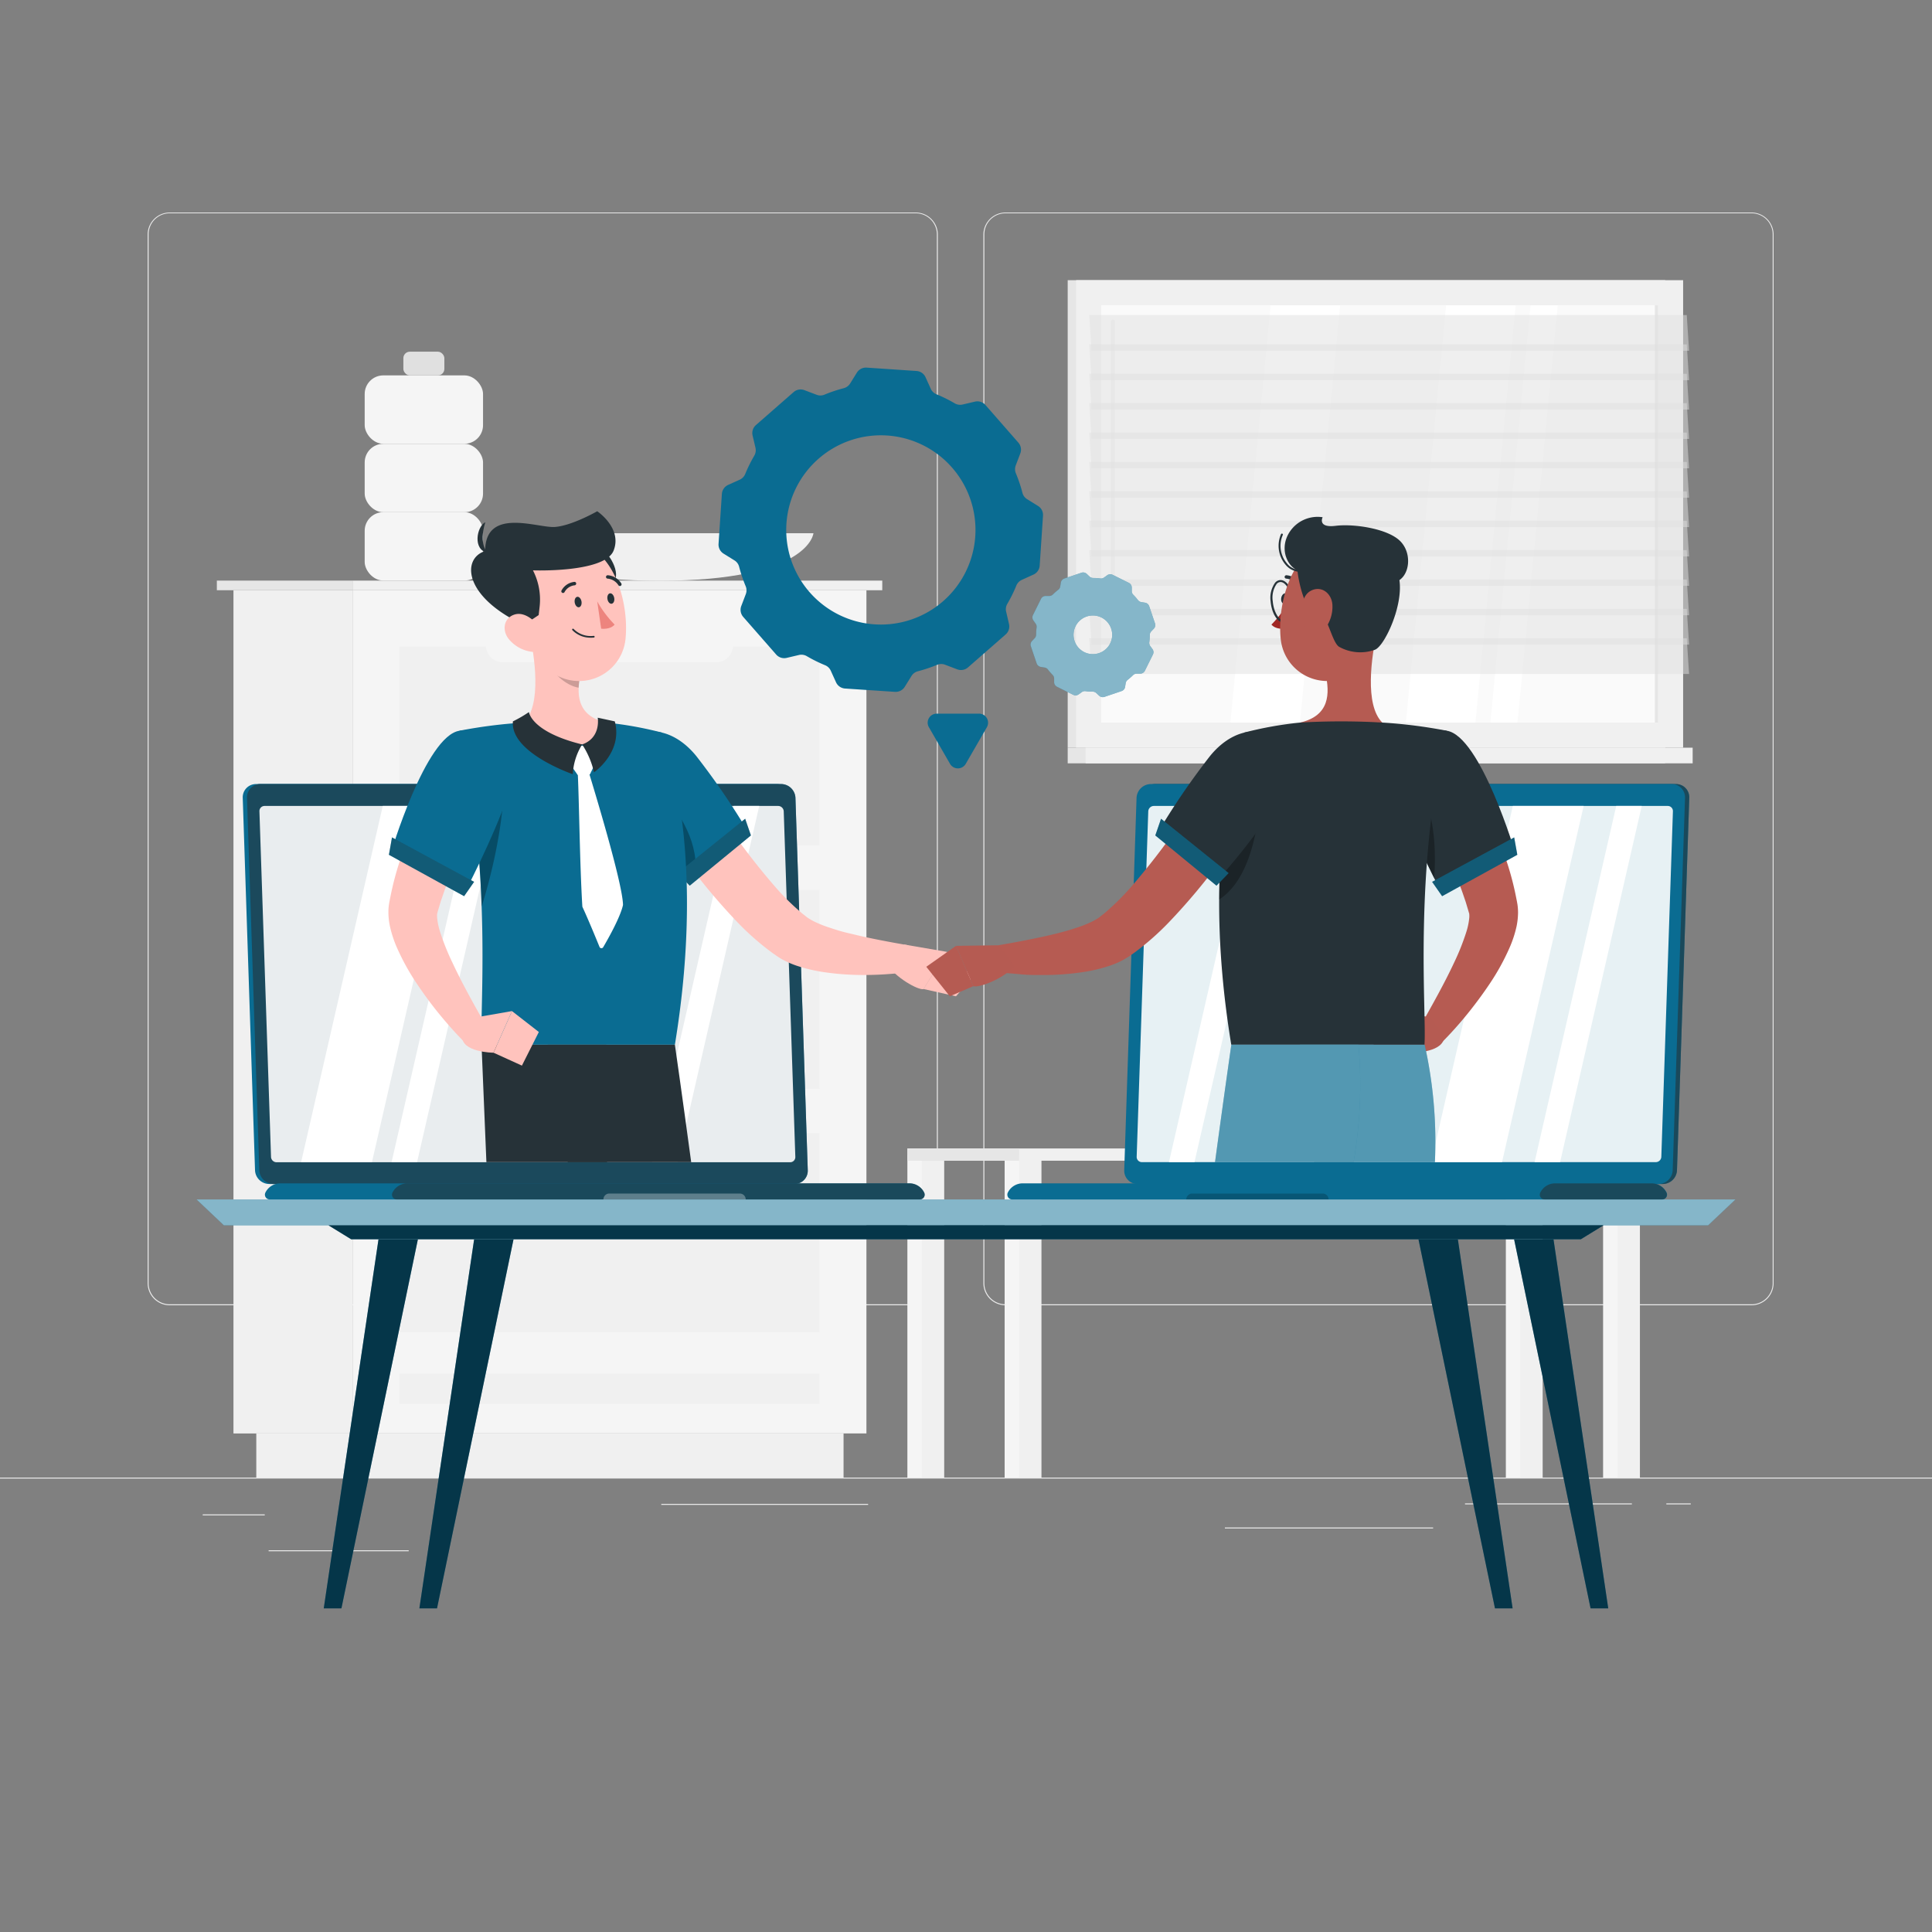 <svg xmlns="http://www.w3.org/2000/svg" viewBox="0 0 500 500"><rect x="0" y="0" width="500" height="500" fill="#808080" stroke="none"/><g id="freepik--background-complete--inject-22"><rect y="382.4" width="500" height="0.25" style="fill:#ebebeb"></rect><rect x="52.46" y="391.92" width="16.06" height="0.25" style="fill:#ebebeb"></rect><rect x="171.14" y="389.21" width="53.53" height="0.25" style="fill:#ebebeb"></rect><rect x="69.52" y="401.21" width="36.25" height="0.25" style="fill:#ebebeb"></rect><rect x="379.14" y="389.08" width="43.19" height="0.25" style="fill:#ebebeb"></rect><rect x="431.24" y="389.08" width="6.33" height="0.25" style="fill:#ebebeb"></rect><rect x="317" y="395.31" width="53.89" height="0.25" style="fill:#ebebeb"></rect><path d="M237,337.8H43.91a5.71,5.71,0,0,1-5.7-5.71V60.66A5.71,5.71,0,0,1,43.91,55H237a5.71,5.71,0,0,1,5.71,5.71V332.09A5.71,5.71,0,0,1,237,337.8ZM43.91,55.2a5.46,5.46,0,0,0-5.45,5.46V332.09a5.46,5.46,0,0,0,5.45,5.46H237a5.47,5.47,0,0,0,5.46-5.46V60.66A5.47,5.47,0,0,0,237,55.2Z" style="fill:#ebebeb"></path><path d="M453.31,337.8H260.21a5.72,5.72,0,0,1-5.71-5.71V60.66A5.72,5.72,0,0,1,260.21,55h193.1A5.71,5.71,0,0,1,459,60.66V332.09A5.71,5.71,0,0,1,453.31,337.8ZM260.21,55.2a5.47,5.47,0,0,0-5.46,5.46V332.09a5.47,5.47,0,0,0,5.46,5.46h193.1a5.47,5.47,0,0,0,5.46-5.46V60.66a5.47,5.47,0,0,0-5.46-5.46Z" style="fill:#ebebeb"></path><rect x="389.71" y="298.81" width="6.64" height="83.59" style="fill:#f5f5f5"></rect><rect x="393.46" y="298.81" width="5.78" height="83.59" style="fill:#f0f0f0"></rect><rect x="234.83" y="298.81" width="6.64" height="83.59" style="fill:#f5f5f5"></rect><rect x="238.58" y="298.81" width="5.78" height="83.59" style="fill:#f0f0f0"></rect><rect x="414.88" y="298.81" width="6.64" height="83.59" style="fill:#f5f5f5"></rect><rect x="418.63" y="298.81" width="5.78" height="83.59" style="fill:#f0f0f0"></rect><rect x="260" y="298.81" width="6.64" height="83.59" style="fill:#f5f5f5"></rect><rect x="234.83" y="297.22" width="189.57" height="3.17" transform="translate(659.24 597.61) rotate(180)" style="fill:#f0f0f0"></rect><rect x="234.83" y="297.22" width="28.92" height="3.17" transform="translate(498.58 597.61) rotate(180)" style="fill:#e6e6e6"></rect><rect x="263.75" y="298.81" width="5.78" height="83.59" style="fill:#f0f0f0"></rect><rect x="311.71" y="236.34" width="17.93" height="60.88" style="fill:#ebebeb"></rect><polygon points="378.26 297.22 318.74 297.22 309.75 225.97 369.27 225.97 378.26 297.22" style="fill:#e0e0e0"></polygon><polygon points="381.76 297.22 320.28 297.22 311.29 225.97 372.77 225.97 381.76 297.22" style="fill:#f0f0f0"></polygon><polygon points="347.27 297.22 335.34 297.22 338.7 225.97 350.63 225.97 347.27 297.22" style="fill:#fafafa"></polygon><polygon points="360.94 297.22 349.2 297.22 352.56 225.97 364.3 225.97 360.94 297.22" style="fill:#fafafa"></polygon><rect x="276.32" y="72.51" width="154.63" height="120.99" style="fill:#e6e6e6"></rect><rect x="278.49" y="72.51" width="157.1" height="120.99" style="fill:#f0f0f0"></rect><rect x="276.32" y="193.5" width="154.63" height="4.05" style="fill:#e6e6e6"></rect><rect x="280.96" y="193.5" width="157.1" height="4.05" style="fill:#f0f0f0"></rect><rect x="303.04" y="60.95" width="108" height="144.11" transform="translate(490.05 -224.04) rotate(90)" style="fill:#fafafa"></rect><polygon points="363.85 187 374.25 79.01 392.25 79.01 381.85 187 363.85 187" style="fill:#fff"></polygon><polygon points="318.43 187 328.83 79.01 346.83 79.01 336.43 187 318.43 187" style="fill:#fff"></polygon><path d="M288,150.4a.5.5,0,0,1-.49-.5V83.23a.5.5,0,0,1,1,0V149.9A.5.5,0,0,1,288,150.4Z" style="fill:#f0f0f0"></path><polygon points="385.71 187 396.11 79.01 403.13 79.01 392.73 187 385.71 187" style="fill:#fff"></polygon><rect x="374.69" y="132.59" width="108" height="0.82" transform="translate(561.69 -295.68) rotate(90)" style="fill:#e6e6e6"></rect><polygon points="437.13 90.78 282.5 90.78 281.9 81.53 436.53 81.53 437.13 90.78" style="fill:#e0e0e0;opacity:0.5"></polygon><polygon points="437.13 105.99 282.5 105.99 281.9 96.74 436.53 96.74 437.13 105.99" style="fill:#e0e0e0;opacity:0.5"></polygon><polygon points="437.13 121.2 282.5 121.2 281.9 111.95 436.53 111.95 437.13 121.2" style="fill:#e0e0e0;opacity:0.5"></polygon><polygon points="437.13 136.41 282.5 136.41 281.9 127.16 436.53 127.16 437.13 136.41" style="fill:#e0e0e0;opacity:0.5"></polygon><polygon points="437.13 151.61 282.5 151.61 281.9 142.36 436.53 142.36 437.13 151.61" style="fill:#e0e0e0;opacity:0.5"></polygon><polygon points="437.13 166.82 282.5 166.82 281.9 157.57 436.53 157.57 437.13 166.82" style="fill:#e0e0e0;opacity:0.5"></polygon><polygon points="437.13 98.39 282.5 98.39 281.9 89.14 436.53 89.14 437.13 98.39" style="fill:#e0e0e0;opacity:0.5"></polygon><polygon points="437.13 113.59 282.5 113.59 281.9 104.34 436.53 104.34 437.13 113.59" style="fill:#e0e0e0;opacity:0.5"></polygon><polygon points="437.13 128.8 282.5 128.8 281.9 119.55 436.53 119.55 437.13 128.8" style="fill:#e0e0e0;opacity:0.5"></polygon><polygon points="437.13 144.01 282.5 144.01 281.9 134.76 436.53 134.76 437.13 144.01" style="fill:#e0e0e0;opacity:0.5"></polygon><polygon points="437.13 159.22 282.5 159.22 281.9 149.97 436.53 149.97 437.13 159.22" style="fill:#e0e0e0;opacity:0.5"></polygon><polygon points="437.13 174.43 282.5 174.43 281.9 165.17 436.53 165.17 437.13 174.43" style="fill:#e0e0e0;opacity:0.5"></polygon><rect x="94.39" y="114.85" width="30.63" height="17.7" rx="4.82" transform="translate(219.4 247.41) rotate(180)" style="fill:#f5f5f5"></rect><rect x="94.39" y="97.15" width="30.63" height="17.7" rx="4.82" transform="translate(219.4 212) rotate(180)" style="fill:#f5f5f5"></rect><rect x="104.4" y="91.02" width="10.61" height="6.13" rx="1.67" transform="translate(219.4 188.17) rotate(180)" style="fill:#e0e0e0"></rect><rect x="94.39" y="132.56" width="30.63" height="17.7" rx="4.82" transform="translate(219.4 282.81) rotate(-180)" style="fill:#f5f5f5"></rect><path d="M210.52,138s-1,12.3-39.89,12.3-39.9-12.3-39.9-12.3Z" style="fill:#f0f0f0"></path><rect x="60.42" y="152.75" width="30.82" height="218.23" style="fill:#f0f0f0"></rect><rect x="66.33" y="370.98" width="151.98" height="11.42" style="fill:#f0f0f0"></rect><rect x="91.23" y="152.75" width="132.99" height="218.23" transform="translate(315.46 523.72) rotate(180)" style="fill:#f5f5f5"></rect><rect x="103.35" y="230.3" width="108.76" height="51.5" transform="translate(315.46 512.09) rotate(180)" style="fill:#f0f0f0"></rect><rect x="103.35" y="293.28" width="108.76" height="51.5" transform="translate(315.46 638.06) rotate(180)" style="fill:#f0f0f0"></rect><rect x="103.35" y="355.51" width="108.76" height="7.85" transform="translate(315.46 718.86) rotate(180)" style="fill:#f0f0f0"></rect><path d="M185.37,234.37H130.09a4.33,4.33,0,0,1-4.32-4.32h0a4.33,4.33,0,0,1,4.32-4.31h55.28a4.33,4.33,0,0,1,4.32,4.31h0A4.33,4.33,0,0,1,185.37,234.37Z" style="fill:#f5f5f5"></path><rect x="103.35" y="167.31" width="108.76" height="51.5" transform="translate(315.46 386.12) rotate(180)" style="fill:#f0f0f0"></rect><path d="M185.37,171.39H130.09a4.33,4.33,0,0,1-4.32-4.32h0a4.33,4.33,0,0,1,4.32-4.32h55.28a4.33,4.33,0,0,1,4.32,4.32h0A4.33,4.33,0,0,1,185.37,171.39Z" style="fill:#f5f5f5"></path><path d="M185.37,297.36H130.09a4.33,4.33,0,0,1-4.32-4.32h0a4.33,4.33,0,0,1,4.32-4.32h55.28a4.33,4.33,0,0,1,4.32,4.32h0A4.33,4.33,0,0,1,185.37,297.36Z" style="fill:#f5f5f5"></path><rect x="91.23" y="150.26" width="137.1" height="2.49" style="fill:#f0f0f0"></rect><rect x="56.11" y="150.26" width="35.12" height="2.49" transform="translate(147.35 303.01) rotate(180)" style="fill:#e6e6e6"></rect></g><g id="freepik--Table--inject-22"><polygon points="442.06 317.11 57.94 317.11 50.86 310.41 449.14 310.41 442.06 317.11" style="fill:#0A6C92"></polygon><polygon points="442.06 317.11 57.94 317.11 50.86 310.41 449.14 310.41 442.06 317.11" style="fill:#fff;opacity:0.5"></polygon><polygon points="409.12 320.72 90.88 320.72 85.01 317.11 414.99 317.11 409.12 320.72" style="fill:#0A6C92"></polygon><polygon points="409.12 320.72 90.88 320.72 85.01 317.11 414.99 317.11 409.12 320.72" style="opacity:0.5"></polygon><polygon points="88.36 416.24 83.79 416.24 97.96 320.72 108.15 320.72 88.36 416.24" style="fill:#0A6C92"></polygon><polygon points="88.36 416.24 83.79 416.24 97.96 320.72 108.15 320.72 88.36 416.24" style="opacity:0.5"></polygon><polygon points="113.1 416.24 108.54 416.24 122.71 320.72 132.9 320.72 113.1 416.24" style="fill:#0A6C92"></polygon><polygon points="113.1 416.24 108.54 416.24 122.71 320.72 132.9 320.72 113.1 416.24" style="opacity:0.5"></polygon><polygon points="411.64 416.24 416.21 416.24 402.04 320.72 391.85 320.72 411.64 416.24" style="fill:#0A6C92"></polygon><polygon points="411.64 416.24 416.21 416.24 402.04 320.72 391.85 320.72 411.64 416.24" style="opacity:0.5"></polygon><polygon points="386.9 416.24 391.46 416.24 377.29 320.72 367.1 320.72 386.9 416.24" style="fill:#0A6C92"></polygon><polygon points="386.9 416.24 391.46 416.24 377.29 320.72 367.1 320.72 386.9 416.24" style="opacity:0.5"></polygon></g><g id="freepik--Gear--inject-22"><path d="M224.28,95.14l12.91.87a2.75,2.75,0,0,1,2.34,1.62l1.36,3a2.76,2.76,0,0,0,1.49,1.42,37.35,37.35,0,0,1,4.7,2.33,2.78,2.78,0,0,0,2,.32l3.24-.76a2.78,2.78,0,0,1,2.71.87l8.52,9.74a2.77,2.77,0,0,1,.5,2.81l-1.18,3.1a2.77,2.77,0,0,0,.05,2.06,37.7,37.7,0,0,1,1.68,5,2.72,2.72,0,0,0,1.21,1.66l2.82,1.75a2.75,2.75,0,0,1,1.3,2.53l-.86,12.92a2.74,2.74,0,0,1-1.63,2.33l-3,1.36a2.83,2.83,0,0,0-1.42,1.49,36,36,0,0,1-2.32,4.7,2.75,2.75,0,0,0-.32,2l.75,3.23a2.75,2.75,0,0,1-.87,2.71l-9.74,8.52a2.75,2.75,0,0,1-2.8.5l-3.11-1.18a2.79,2.79,0,0,0-2.05,0,38.72,38.72,0,0,1-5,1.68,2.76,2.76,0,0,0-1.66,1.21l-1.75,2.82a2.77,2.77,0,0,1-2.54,1.3l-12.91-.86a2.77,2.77,0,0,1-2.34-1.62l-1.36-3a2.76,2.76,0,0,0-1.49-1.42,37.35,37.35,0,0,1-4.7-2.33,2.77,2.77,0,0,0-2-.32l-3.23.76a2.76,2.76,0,0,1-2.71-.87l-8.53-9.74a2.79,2.79,0,0,1-.5-2.81l1.18-3.1a2.74,2.74,0,0,0-.05-2.05,38.34,38.34,0,0,1-1.68-5,2.72,2.72,0,0,0-1.21-1.66l-2.82-1.75a2.75,2.75,0,0,1-1.3-2.53l.86-12.92a2.78,2.78,0,0,1,1.63-2.34l3-1.35a2.76,2.76,0,0,0,1.42-1.49,37.48,37.48,0,0,1,2.33-4.71,2.79,2.79,0,0,0,.33-2l-.76-3.23a2.76,2.76,0,0,1,.87-2.71l9.74-8.52a2.76,2.76,0,0,1,2.8-.51l3.11,1.18a2.74,2.74,0,0,0,2.05,0,37.23,37.23,0,0,1,5-1.68A2.81,2.81,0,0,0,220,99.27l1.75-2.82A2.78,2.78,0,0,1,224.28,95.14Zm-20.75,40.37a24.49,24.49,0,1,0,26.06-22.8A24.5,24.5,0,0,0,203.53,135.51Z" style="fill:#0A6C92"></path><path d="M275.45,149.72l4.43-1.5a1.38,1.38,0,0,1,1.37.3l.73.7a1.41,1.41,0,0,0,.93.36,13.68,13.68,0,0,1,1.82.12,1.33,1.33,0,0,0,1-.24l.82-.59a1.38,1.38,0,0,1,1.4-.11l4.19,2.08a1.36,1.36,0,0,1,.76,1.17l0,1a1.38,1.38,0,0,0,.4.92,13.07,13.07,0,0,1,1.2,1.37,1.39,1.39,0,0,0,.85.52l1,.16a1.35,1.35,0,0,1,1.06.91l1.5,4.43a1.35,1.35,0,0,1-.29,1.37l-.7.73a1.39,1.39,0,0,0-.36.93,13.79,13.79,0,0,1-.12,1.82,1.34,1.34,0,0,0,.23,1l.59.82a1.34,1.34,0,0,1,.12,1.39l-2.08,4.2a1.36,1.36,0,0,1-1.17.76l-1,0a1.33,1.33,0,0,0-.91.4,17.55,17.55,0,0,1-1.37,1.2,1.39,1.39,0,0,0-.52.85l-.16,1a1.35,1.35,0,0,1-.91,1.06l-4.43,1.5a1.35,1.35,0,0,1-1.37-.3l-.74-.69a1.32,1.32,0,0,0-.93-.36,13.64,13.64,0,0,1-1.81-.12,1.33,1.33,0,0,0-1,.23l-.82.59a1.36,1.36,0,0,1-1.4.12l-4.19-2.08a1.36,1.36,0,0,1-.76-1.18l0-1a1.38,1.38,0,0,0-.4-.91,14.18,14.18,0,0,1-1.2-1.37,1.3,1.3,0,0,0-.85-.52l-1-.16a1.4,1.4,0,0,1-1.07-.91l-1.5-4.44a1.36,1.36,0,0,1,.3-1.36l.7-.73a1.41,1.41,0,0,0,.36-.94,13.79,13.79,0,0,1,.12-1.82,1.35,1.35,0,0,0-.24-1l-.58-.82a1.34,1.34,0,0,1-.12-1.39l2.08-4.2a1.33,1.33,0,0,1,1.17-.75l1,0a1.38,1.38,0,0,0,.92-.4,14.18,14.18,0,0,1,1.37-1.2,1.39,1.39,0,0,0,.52-.85l.16-1A1.35,1.35,0,0,1,275.45,149.72Zm2.65,16.18a5,5,0,1,0,3.14-6.35A5,5,0,0,0,278.1,165.9Z" style="fill:#0A6C92"></path><path d="M275.45,149.72l4.43-1.5a1.38,1.38,0,0,1,1.37.3l.73.7a1.41,1.41,0,0,0,.93.36,13.68,13.68,0,0,1,1.82.12,1.33,1.33,0,0,0,1-.24l.82-.59a1.38,1.38,0,0,1,1.4-.11l4.19,2.08a1.36,1.36,0,0,1,.76,1.17l0,1a1.38,1.38,0,0,0,.4.92,13.07,13.07,0,0,1,1.2,1.37,1.39,1.39,0,0,0,.85.52l1,.16a1.35,1.35,0,0,1,1.06.91l1.5,4.43a1.35,1.35,0,0,1-.29,1.37l-.7.73a1.39,1.39,0,0,0-.36.93,13.79,13.79,0,0,1-.12,1.82,1.34,1.34,0,0,0,.23,1l.59.82a1.34,1.34,0,0,1,.12,1.39l-2.08,4.2a1.36,1.36,0,0,1-1.17.76l-1,0a1.33,1.33,0,0,0-.91.4,17.55,17.55,0,0,1-1.37,1.2,1.39,1.39,0,0,0-.52.85l-.16,1a1.35,1.35,0,0,1-.91,1.06l-4.43,1.5a1.35,1.35,0,0,1-1.37-.3l-.74-.69a1.32,1.32,0,0,0-.93-.36,13.64,13.64,0,0,1-1.81-.12,1.33,1.33,0,0,0-1,.23l-.82.59a1.36,1.36,0,0,1-1.4.12l-4.19-2.08a1.36,1.36,0,0,1-.76-1.18l0-1a1.38,1.38,0,0,0-.4-.91,14.18,14.18,0,0,1-1.2-1.37,1.3,1.3,0,0,0-.85-.52l-1-.16a1.4,1.4,0,0,1-1.07-.91l-1.5-4.44a1.36,1.36,0,0,1,.3-1.36l.7-.73a1.41,1.41,0,0,0,.36-.94,13.79,13.79,0,0,1,.12-1.82,1.35,1.35,0,0,0-.24-1l-.58-.82a1.34,1.34,0,0,1-.12-1.39l2.08-4.2a1.33,1.33,0,0,1,1.17-.75l1,0a1.38,1.38,0,0,0,.92-.4,14.18,14.18,0,0,1,1.37-1.2,1.39,1.39,0,0,0,.52-.85l.16-1A1.35,1.35,0,0,1,275.45,149.72Zm2.65,16.18a5,5,0,1,0,3.14-6.35A5,5,0,0,0,278.1,165.9Z" style="fill:#fff;opacity:0.5"></path><path d="M249.9,197.74l5.5-9.53a2.35,2.35,0,0,0-2-3.52h-11a2.34,2.34,0,0,0-2,3.52l5.5,9.53A2.35,2.35,0,0,0,249.9,197.74Z" style="fill:#0A6C92"></path></g><g id="freepik--character-1--inject-22"><path d="M69.69,306.42H204.5a3.44,3.44,0,0,0,3.45-3.56l-3.19-96.38a3.74,3.74,0,0,0-3.69-3.57H66.27a3.43,3.43,0,0,0-3.45,3.57L66,302.86A3.71,3.71,0,0,0,69.69,306.42Z" style="fill:#0A6C92"></path><path d="M70.79,306.42H205.6a3.44,3.44,0,0,0,3.45-3.56l-3.19-96.38a3.74,3.74,0,0,0-3.69-3.57H67.37a3.44,3.44,0,0,0-3.45,3.57l3.19,96.38A3.71,3.71,0,0,0,70.79,306.42Z" style="fill:#0A6C92"></path><g style="opacity:0.6"><path d="M70.79,306.42H205.6a3.44,3.44,0,0,0,3.45-3.56l-3.19-96.38a3.74,3.74,0,0,0-3.69-3.57H67.37a3.44,3.44,0,0,0-3.45,3.57l3.19,96.38A3.71,3.71,0,0,0,70.79,306.42Z" style="fill:#263238"></path></g><path d="M72.53,306.25H235.34a4.27,4.27,0,0,1,3.84,2.4,1.23,1.23,0,0,1-1.12,1.76H69.81a1.23,1.23,0,0,1-1.13-1.76A4.28,4.28,0,0,1,72.53,306.25Z" style="fill:#0A6C92"></path><path d="M235.34,306.25H105.42a4.28,4.28,0,0,0-3.85,2.4,1.23,1.23,0,0,0,1.13,1.76H238.06a1.23,1.23,0,0,0,1.12-1.76A4.27,4.27,0,0,0,235.34,306.25Z" style="fill:#263238;opacity:0.6"></path><path d="M157.68,308.89h33.8a1.52,1.52,0,0,1,1.51,1.52H156.16A1.52,1.52,0,0,1,157.68,308.89Z" style="fill:#fff;opacity:0.3"></path><path d="M205.83,299.37l-3-89.4a1.46,1.46,0,0,0-1.44-1.39H68.48A1.33,1.33,0,0,0,67.14,210l3,89.4a1.44,1.44,0,0,0,1.43,1.39h133A1.34,1.34,0,0,0,205.83,299.37Z" style="fill:#fff;opacity:0.9"></path><polygon points="96.26 300.76 77.93 300.76 99.06 208.58 117.39 208.58 96.26 300.76" style="fill:#fff"></polygon><polygon points="107.94 300.76 101.34 300.76 122.47 208.58 129.07 208.58 107.94 300.76" style="fill:#fff"></polygon><polygon points="175.37 300.76 168.77 300.76 189.9 208.58 196.49 208.58 175.37 300.76" style="fill:#fff"></polygon><path d="M133.82,205.9a1.1,1.1,0,0,0,1.08,1,1,1,0,0,0,1-1,1.08,1.08,0,0,0-1.08-1A1,1,0,0,0,133.82,205.9Z" style="fill:#fff;opacity:0.4"></path><path d="M176.74,196.06c1.77,2.84,3.68,5.85,5.59,8.75s3.87,5.8,5.87,8.64a181.63,181.63,0,0,0,12.57,16.23,63.62,63.62,0,0,0,6.85,6.73l.86.68a6.44,6.44,0,0,0,.59.45,16.11,16.11,0,0,0,1.61.93,30.08,30.08,0,0,0,4.18,1.66c1.51.51,3.1,1,4.72,1.37s3.29.8,5,1.15c3.35.71,6.85,1.36,10.22,1.94v7c-1.92.28-3.72.42-5.59.55s-3.72.18-5.6.19a69.62,69.62,0,0,1-11.46-.91,42.18,42.18,0,0,1-6.05-1.52,23.62,23.62,0,0,1-3.22-1.38c-.55-.26-1.13-.63-1.69-1l-1.29-.9a69.42,69.42,0,0,1-8.9-7.79,159.27,159.27,0,0,1-14.29-17.18q-3.25-4.45-6.26-9c-2-3.08-4-6.1-5.86-9.38Z" style="fill:#ffc3bd"></path><path d="M159.91,198c-1,8.78,19.93,29.76,19.93,29.76L194,215.94a192.12,192.12,0,0,0-13.75-20.21C172.2,185.76,161,188.07,159.91,198Z" style="fill:#0A6C92"></path><path d="M171.35,204.23c-5.59-6-8.26-7.55-11.48-5.16.43,9.27,20,28.67,20,28.67C181.15,217.79,176.08,211.39,171.35,204.23Z" style="opacity:0.3"></path><polygon points="192.85 211.89 194.34 216.21 178.5 229.21 175.37 225.96 192.85 211.89" style="fill:#0A6C92"></polygon><polygon points="192.85 211.89 194.34 216.21 178.5 229.21 175.37 225.96 192.85 211.89" style="fill:#263238;opacity:0.3"></polygon><path d="M234.05,244.45l11,1.89L239,256c-1.44.23-7.18-2.88-9.72-6.74Z" style="fill:#ffc3bd"></path><polygon points="251.8 252.86 247.41 257.84 238.99 255.95 245.03 246.34 251.8 252.86" style="fill:#ffc3bd"></polygon><path d="M171.3,189.59s12,28.22,3.36,80.78h-50c-.61-7.67,2.91-45.1-5.74-81.26A127.93,127.93,0,0,1,135.59,187a183.59,183.59,0,0,1,21.25,0A95.13,95.13,0,0,1,171.3,189.59Z" style="fill:#0A6C92"></path><path d="M130.09,198c1,6-.34,20.18-5.44,36.64a238.66,238.66,0,0,0-4.91-42v-.07C123,192.3,129.1,192.46,130.09,198Z" style="opacity:0.3"></path><path d="M136.86,163.07c1.58,6.84,3.35,19.37-1.27,23.93,0,0,2,5.66,14.7,5.66,14,0,6.55-5.66,6.55-5.66-7.69-1.82-7.69-7.48-6.55-12.79Z" style="fill:#ffc3bd"></path><path d="M151.15,193.19l3,3.17a.64.64,0,0,1,.12.72l-1.5,3.13a.63.63,0,0,1-.55.37l-2.27.11a.63.63,0,0,1-.55-.28l-2.1-3a.65.65,0,0,1,0-.78l2.88-3.41A.63.63,0,0,1,151.15,193.19Z" style="fill:#fff"></path><path d="M150.66,192.66a16.29,16.29,0,0,0-2.43,7.7s-16.23-5.55-15.49-13.67a32.15,32.15,0,0,0,4.15-2.41S137.42,189.41,150.66,192.66Z" style="fill:#263238"></path><path d="M150.66,192.66a22.15,22.15,0,0,1,3.07,7.21s7.52-5.15,5.38-13.18l-4.42-.95S155.62,190.92,150.66,192.66Z" style="fill:#263238"></path><path d="M152.5,200.24c1,3.32,8.54,27.94,8.73,33.83a.76.76,0,0,1,0,.15c-.7,3.17-3.84,8.73-5.12,10.91a.53.53,0,0,1-.95-.06c-.88-2.15-3-7.3-4.4-10.31a.61.61,0,0,1-.05-.18c-.66-10.75-.84-27.47-1.17-34.15a.53.53,0,0,1,.53-.56H152A.53.53,0,0,1,152.5,200.24Z" style="fill:#fff"></path><path d="M142.34,167.61l7.95,6.59a21.51,21.51,0,0,0-.53,3.77c-2.93-.42-7-3.61-7.45-6.66A10,10,0,0,1,142.34,167.61Z" style="opacity:0.2"></path><path d="M156.44,142.74c1.89,1.41,5.12,7.37,1,8.93S151.81,139.28,156.44,142.74Z" style="fill:#263238"></path><path d="M134.4,154.87c1.89,9.11,2.54,14.52,7.87,18.71a12.09,12.09,0,0,0,19.64-8.53c.78-8.45-2.46-21.92-12-24.58A12.23,12.23,0,0,0,134.4,154.87Z" style="fill:#ffc3bd"></path><path d="M135.59,161.73l3.82-2.55.25-2.22a16.54,16.54,0,0,0-1.73-9.35h0s18.57.69,20.87-5.12-4.24-10.18-4.24-10.18-6.57,3.77-11,4.07-18-5.24-18,6.23c-6,1.85-5.8,11.72,10,19.12" style="fill:#263238"></path><path d="M126.23,143.06s-2.46-1.95-.63-7.91C123.35,136.27,122.27,142.36,126.23,143.06Z" style="fill:#263238"></path><path d="M131.71,165.44a9.25,9.25,0,0,0,6,3.25c3.1.33,4-2.53,2.66-5.16-1.24-2.36-4.34-5.38-7.2-4.49S129.86,163.19,131.71,165.44Z" style="fill:#ffc3bd"></path><path d="M178.88,300.76H146.93c-2.87-17.34-5.18-30.39-5.18-30.39h32.91S176.51,283.2,178.88,300.76Z" style="fill:#263238"></path><path d="M125.88,300.76c-.72-17.34-1.26-30.39-1.26-30.39h32.26s.16,13.21.23,30.39Z" style="fill:#263238"></path><path d="M148.73,155.9c.11.75.59,1.31,1.08,1.26s.8-.71.69-1.45-.59-1.31-1.08-1.26S148.62,155.15,148.73,155.9Z" style="fill:#263238"></path><path d="M157.2,155c.11.75.59,1.31,1.08,1.25s.8-.7.69-1.44-.59-1.31-1.08-1.26S157.09,154.22,157.2,155Z" style="fill:#263238"></path><path d="M154.56,155.64a28.32,28.32,0,0,0,4.5,6c-1.14,1.38-3.48,1.06-3.48,1.06Z" style="fill:#ed847e"></path><path d="M152.14,165a7.33,7.33,0,0,0,1.55,0,.22.22,0,0,0,.2-.24.23.23,0,0,0-.25-.2,6.2,6.2,0,0,1-5.18-1.78.22.22,0,0,0-.34.29A6.44,6.44,0,0,0,152.14,165Z" style="fill:#263238"></path><path d="M145.67,153.46a.43.43,0,0,0,.43-.22,3.35,3.35,0,0,1,2.6-1.76.45.45,0,0,0,.42-.47.44.44,0,0,0-.46-.42,4.27,4.27,0,0,0-3.33,2.21.44.44,0,0,0,.17.61A.34.34,0,0,0,145.67,153.46Z" style="fill:#263238"></path><path d="M160.37,151.67a.47.47,0,0,0,.3-.08.45.45,0,0,0,.12-.61,4.56,4.56,0,0,0-3.51-2.11.45.45,0,0,0-.45.43.45.45,0,0,0,.44.45,3.68,3.68,0,0,1,2.78,1.72A.47.47,0,0,0,160.37,151.67Z" style="fill:#263238"></path><path d="M128.47,203.16,126.25,207q-1.12,2-2.19,4-2.16,4-4.14,8.06c-1.3,2.71-2.54,5.43-3.65,8.17-.53,1.36-1.07,2.73-1.53,4.1l-.71,2.05-.59,2-.15.51-.08.26c0,.09,0,0,0,.06s0,.11-.07.22a5.69,5.69,0,0,0,0,1.18,17.34,17.34,0,0,0,.74,3.5,61.33,61.33,0,0,0,3.2,8c2.53,5.43,5.61,10.91,8.64,16.26l-5.53,4.32c-2.36-2.37-4.48-4.78-6.56-7.32s-4-5.18-5.89-8a60.2,60.2,0,0,1-5-9.09,29.64,29.64,0,0,1-1.84-5.62,17.32,17.32,0,0,1-.38-3.55,12.5,12.5,0,0,1,.16-2.14l.08-.52.07-.32.13-.65a75.77,75.77,0,0,1,2.63-10c1.06-3.22,2.3-6.32,3.62-9.38s2.77-6,4.32-8.94c.78-1.45,1.57-2.89,2.4-4.33s1.65-2.8,2.64-4.33Z" style="fill:#ffc3bd"></path><path d="M118.93,189.11c-8.8,1.29-17.87,31.93-17.87,31.93L120,231.53s7.67-14.58,11.33-25.4C135.16,194.79,128.36,187.73,118.93,189.11Z" style="fill:#0A6C92"></path><polygon points="101.45 216.72 100.65 221.22 120.11 231.93 122.7 228.22 101.45 216.72" style="fill:#0A6C92"></polygon><polygon points="101.45 216.72 100.65 221.22 120.11 231.93 122.7 228.22 101.45 216.72" style="fill:#263238;opacity:0.3"></polygon><path d="M123.2,263.29l9.3-1.62-4.77,10.77s-8.5-.05-8.11-4.43Z" style="fill:#ffc3bd"></path><polygon points="139.45 267.08 135.07 275.78 127.73 272.44 132.5 261.67 139.45 267.08" style="fill:#ffc3bd"></polygon></g><g id="freepik--character-2--inject-22"><path d="M430.31,306.42H295.5a3.44,3.44,0,0,1-3.45-3.56l3.19-96.38a3.74,3.74,0,0,1,3.69-3.57h134.8a3.43,3.43,0,0,1,3.45,3.57L434,302.86A3.71,3.71,0,0,1,430.31,306.42Z" style="fill:#0A6C92"></path><path d="M430.31,306.42H295.5a3.44,3.44,0,0,1-3.45-3.56l3.19-96.38a3.74,3.74,0,0,1,3.69-3.57h134.8a3.43,3.43,0,0,1,3.45,3.57L434,302.86A3.71,3.71,0,0,1,430.31,306.42Z" style="fill:#263238;opacity:0.6"></path><path d="M429.21,306.42H294.4a3.44,3.44,0,0,1-3.45-3.56l3.19-96.38a3.74,3.74,0,0,1,3.69-3.57h134.8a3.44,3.44,0,0,1,3.45,3.57l-3.19,96.38A3.71,3.71,0,0,1,429.21,306.42Z" style="fill:#0A6C92"></path><path d="M427.47,306.25H264.66a4.27,4.27,0,0,0-3.84,2.4,1.23,1.23,0,0,0,1.12,1.76H430.19a1.23,1.23,0,0,0,1.13-1.76A4.28,4.28,0,0,0,427.47,306.25Z" style="fill:#0A6C92"></path><path d="M427.47,306.25h-25a4.28,4.28,0,0,0-3.85,2.4,1.23,1.23,0,0,0,1.13,1.76h30.39a1.23,1.23,0,0,0,1.13-1.76A4.28,4.28,0,0,0,427.47,306.25Z" style="fill:#263238;opacity:0.6"></path><path d="M342.32,308.89h-33.8a1.52,1.52,0,0,0-1.51,1.52h36.83A1.52,1.52,0,0,0,342.32,308.89Z" style="opacity:0.2"></path><path d="M294.17,299.37l3-89.4a1.46,1.46,0,0,1,1.44-1.39h133a1.33,1.33,0,0,1,1.34,1.39l-3,89.4a1.44,1.44,0,0,1-1.43,1.39h-133A1.34,1.34,0,0,1,294.17,299.37Z" style="fill:#fff;opacity:0.9"></path><polygon points="388.72 300.76 370.39 300.76 391.52 208.58 409.85 208.58 388.72 300.76" style="fill:#fff"></polygon><polygon points="309.13 300.76 302.53 300.76 323.66 208.58 330.25 208.58 309.13 300.76" style="fill:#fff"></polygon><polygon points="403.75 300.76 397.15 300.76 418.28 208.58 424.88 208.58 403.75 300.76" style="fill:#fff"></polygon><path d="M366.18,205.9a1.1,1.1,0,0,1-1.08,1,1,1,0,0,1-1-1,1.08,1.08,0,0,1,1.08-1A1,1,0,0,1,366.18,205.9Z" style="opacity:0.4"></path><path d="M356.46,163.07c-1.57,6.84-3.35,19.37,1.28,23.93,0,0-2,5.66-14.7,5.66-14,0-6.55-5.66-6.55-5.66,7.69-1.82,7.69-7.48,6.54-12.79Z" style="fill:#b55b52"></path><path d="M376.81,195.56c1,1.53,1.82,2.87,2.64,4.33s1.63,2.88,2.41,4.33c1.54,2.92,3,5.89,4.32,8.94s2.56,6.16,3.61,9.38a75.79,75.79,0,0,1,2.64,10l.13.65.06.32.09.52a14.91,14.91,0,0,1,.16,2.14,18.84,18.84,0,0,1-.38,3.55,29.63,29.63,0,0,1-1.85,5.62,59.3,59.3,0,0,1-5,9.09c-1.86,2.79-3.82,5.43-5.9,8a97.82,97.82,0,0,1-6.56,7.32l-5.52-4.32c3-5.35,6.11-10.83,8.64-16.26a61.23,61.23,0,0,0,3.19-8,17.34,17.34,0,0,0,.74-3.5,5.18,5.18,0,0,0,0-1.18c0-.11,0-.21-.08-.22l0-.06-.07-.26-.15-.51-.6-2-.7-2.05c-.47-1.37-1-2.74-1.54-4.1-1.11-2.74-2.35-5.46-3.64-8.17s-2.71-5.39-4.14-8.06q-1.06-2-2.19-4l-2.22-3.83Z" style="fill:#b65b52"></path><path d="M374.4,189.11c8.8,1.29,17.86,31.93,17.86,31.93l-18.93,10.49S365.65,217,362,206.13C358.16,194.79,365,187.73,374.4,189.11Z" style="fill:#263238"></path><path d="M368.67,205.9,367.24,219c1.43,3.15,2.83,6,3.92,8.25C371.57,222,371.56,213.46,368.67,205.9Z" style="opacity:0.3"></path><polygon points="391.87 216.72 392.68 221.22 373.22 231.93 370.63 228.22 391.87 216.72" style="fill:#0A6C92"></polygon><polygon points="391.87 216.72 392.68 221.22 373.22 231.93 370.63 228.22 391.87 216.72" style="fill:#263238;opacity:0.3"></polygon><path d="M370.13,263.29l-9.31-1.62,4.78,10.77s8.49-.05,8.1-4.43Z" style="fill:#b55b52"></path><polygon points="353.88 267.08 358.25 275.78 365.6 272.44 360.82 261.67 353.88 267.08" style="fill:#b55b52"></polygon><path d="M322,189.59s-12,28.22-3.35,80.78h50c.61-7.67-2.92-45.1,5.74-81.26A128.23,128.23,0,0,0,357.74,187a183.59,183.59,0,0,0-21.25,0A95.11,95.11,0,0,0,322,189.59Z" style="fill:#263238"></path><path d="M316.65,213.73a169.84,169.84,0,0,0-1.11,19.05c6.8-4.43,9.22-14.59,10.18-21.95Z" style="opacity:0.3"></path><path d="M328.78,203.28c-1.91,3.28-3.84,6.3-5.86,9.38s-4.09,6.07-6.26,9a159.38,159.38,0,0,1-14.3,17.18,70,70,0,0,1-8.89,7.79l-1.3.9c-.56.34-1.14.71-1.68,1a24.27,24.27,0,0,1-3.23,1.38,42.18,42.18,0,0,1-6.05,1.52,69.53,69.53,0,0,1-11.46.91c-1.87,0-3.74,0-5.59-.19s-3.68-.27-5.6-.55v-7c3.37-.58,6.87-1.23,10.21-1.94,1.68-.35,3.35-.73,5-1.15s3.22-.86,4.72-1.37a29.59,29.59,0,0,0,4.18-1.66,16.11,16.11,0,0,0,1.61-.93c.25-.15.4-.31.6-.45l.86-.68a65.51,65.51,0,0,0,6.85-6.73,185.42,185.42,0,0,0,12.57-16.23c2-2.84,3.93-5.74,5.87-8.64s3.81-5.91,5.59-8.75Z" style="fill:#b65b52"></path><path d="M333.41,198c1,8.78-18.58,30.08-18.58,30.08l-15.49-12.12a191.23,191.23,0,0,1,13.74-20.21C321.12,185.76,332.3,188.07,333.41,198Z" style="fill:#263238"></path><polygon points="300.48 211.89 298.99 216.21 314.82 229.21 317.96 225.96 300.48 211.89" style="fill:#0A6C92"></polygon><polygon points="300.48 211.89 298.99 216.21 314.82 229.21 317.96 225.96 300.48 211.89" style="fill:#263238;opacity:0.3"></polygon><path d="M258.56,244.63l-11.15.16,4.49,10.44c1.38.45,7.54-1.74,10.64-5.16Z" style="fill:#b55b52"></path><polygon points="239.72 250.2 245.81 257.84 251.9 255.22 247.41 244.79 239.72 250.2" style="fill:#b55b52"></polygon><path d="M333.35,155c-.11.75-.59,1.31-1.08,1.25s-.8-.7-.7-1.44.6-1.31,1.09-1.26S333.46,154.22,333.35,155Z" style="fill:#263238"></path><path d="M333.56,155.64a28.13,28.13,0,0,1-4.51,6c1.15,1.38,3.49,1.06,3.49,1.06Z" style="fill:#a02724"></path><path d="M332.29,161.16c-1.67,0-3.18-2.41-3.45-5.49A6.72,6.72,0,0,1,330,150.8a1.88,1.88,0,0,1,1.4-.68h0c1.67,0,3.18,2.4,3.45,5.48h0a6.7,6.7,0,0,1-1.14,4.88,1.92,1.92,0,0,1-1.4.68Zm-.9-10.54h0a1.39,1.39,0,0,0-1,.51,6.26,6.26,0,0,0-1,4.5c.24,2.73,1.59,5,3,5h0a1.4,1.4,0,0,0,1-.52,6.18,6.18,0,0,0,1-4.49C334.1,152.92,332.75,150.62,331.39,150.62Z" style="fill:#263238"></path><path d="M336,151.67a.44.44,0,0,0,.29-.08.44.44,0,0,0,.13-.61,4.56,4.56,0,0,0-3.51-2.11.45.45,0,0,0-.45.43.45.45,0,0,0,.44.45,3.68,3.68,0,0,1,2.78,1.72A.47.47,0,0,0,336,151.67Z" style="fill:#263238"></path><path d="M358.93,154.87c-1.9,9.11-2.54,14.52-7.88,18.71a12.09,12.09,0,0,1-19.63-8.53c-.78-8.45,2.45-21.92,12-24.58A12.24,12.24,0,0,1,358.93,154.87Z" style="fill:#b55b52"></path><path d="M371.35,300.76a115.12,115.12,0,0,0-2.65-30.39H336.44a121.63,121.63,0,0,1,3.69,30.39Z" style="fill:#0A6C92"></path><path d="M371.35,300.76a115.12,115.12,0,0,0-2.65-30.39H336.44a121.63,121.63,0,0,1,3.69,30.39Z" style="fill:#fff;opacity:0.3"></path><path d="M339.17,157.61c-1.78-.89-4-9.78-3.39-12.94s7.78-6.56,14.83-5.28,10.08,3.75,11.45,10.17c1.41,6.66-3.73,17.75-6.27,18.61a11.24,11.24,0,0,1-9.23-.78C344.29,166,343.11,155.78,339.17,157.61Z" style="fill:#263238"></path><path d="M337.3,147.86c-3.44.2-6.72-5.28-3.56-10.17a8.65,8.65,0,0,1,8.56-3.83s-1.44,2.81,3.36,2.22,13.74.75,16.86,4.11c3.86,4.14,1.53,12.28-4.28,10.28S337.3,147.86,337.3,147.86Z" style="fill:#263238"></path><path d="M336.38,148a5.07,5.07,0,0,1-3.72-1.9,7.56,7.56,0,0,1-1.14-7.85.25.25,0,1,1,.47.19,7,7,0,0,0,1.05,7.33,4.22,4.22,0,0,0,4.07,1.64.26.26,0,0,1,.3.18.26.26,0,0,1-.18.31A3.53,3.53,0,0,1,336.38,148Z" style="fill:#263238"></path><path d="M344.82,156.46a9.28,9.28,0,0,1-2.13,6.51c-2,2.37-4.67.94-5.48-1.91-.73-2.57-.56-6.89,2.13-8.22S344.61,153.57,344.82,156.46Z" style="fill:#b55b52"></path><path d="M314.45,300.76H350.3a117.84,117.84,0,0,0,1.27-30.39h-32.9S316.82,283.2,314.45,300.76Z" style="fill:#0A6C92"></path><path d="M314.45,300.76H350.3a117.84,117.84,0,0,0,1.27-30.39h-32.9S316.82,283.2,314.45,300.76Z" style="fill:#fff;opacity:0.3"></path></g></svg>